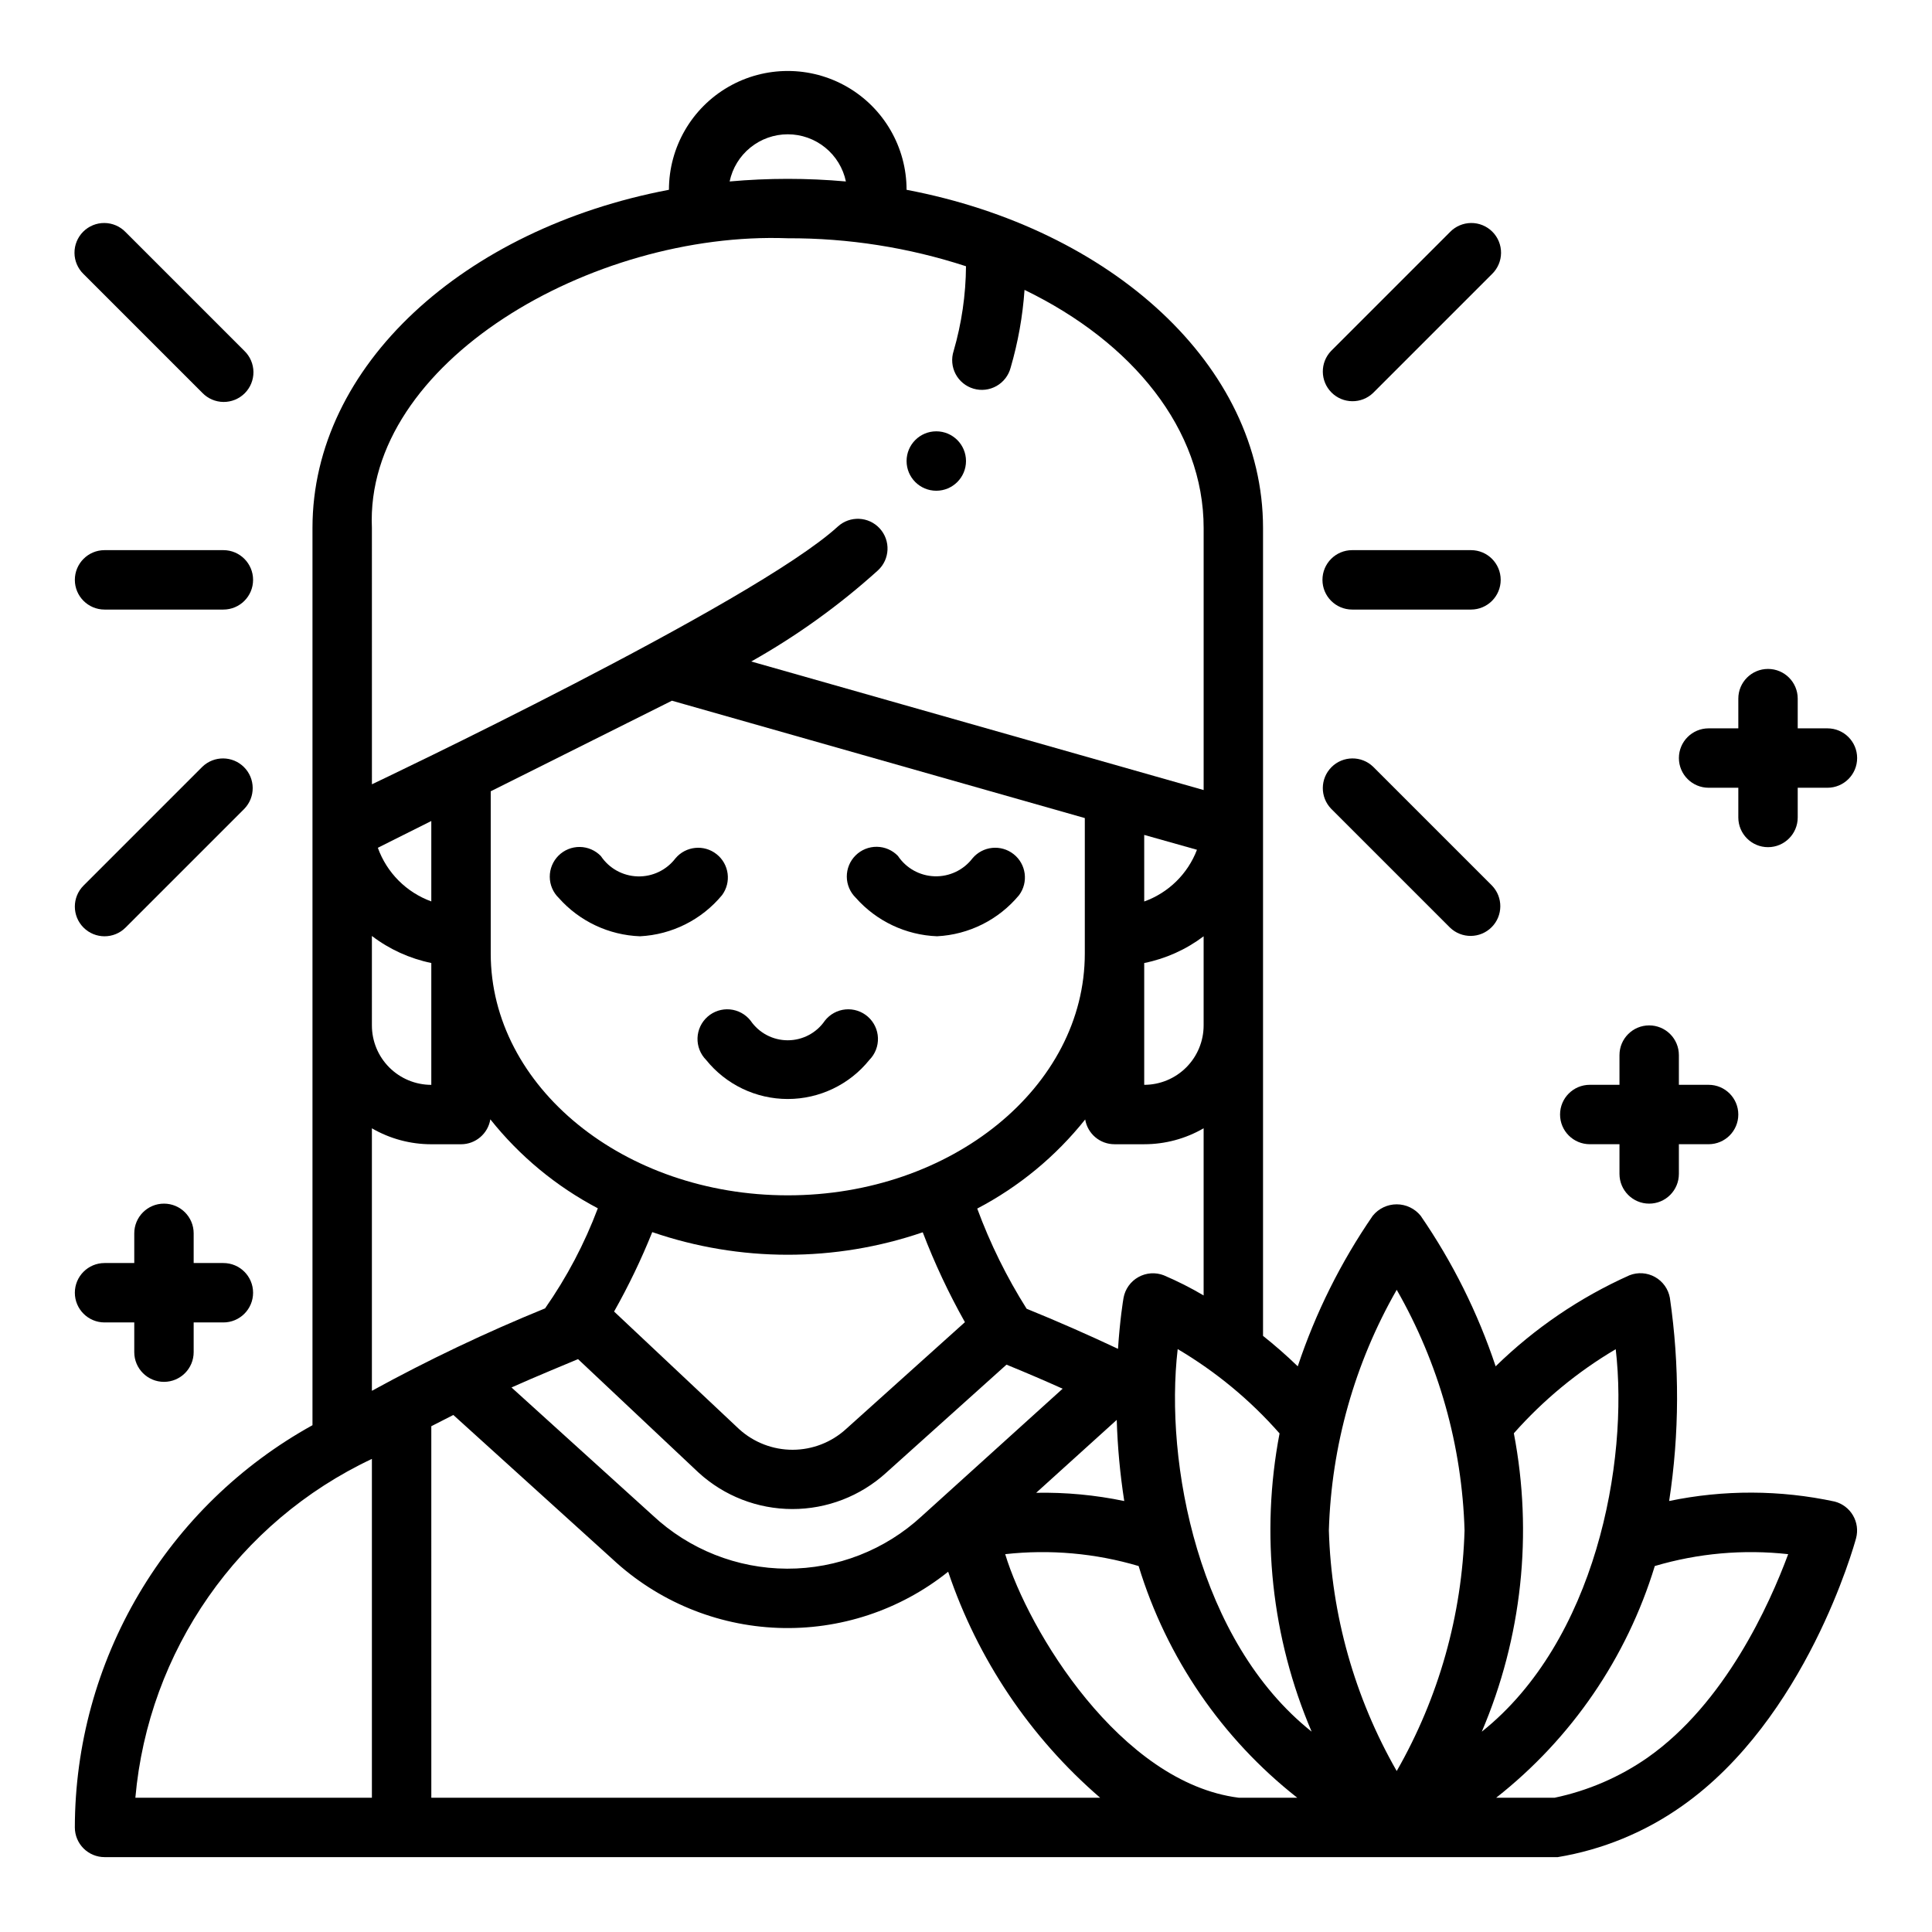<?xml version="1.0" encoding="UTF-8"?>
<!-- Uploaded to: SVG Repo, www.svgrepo.com, Generator: SVG Repo Mixer Tools -->
<svg fill="#000000" width="800px" height="800px" version="1.1" viewBox="144 144 512 512" xmlns="http://www.w3.org/2000/svg">
 <g>
  <path d="m400 266.18c0 4.348-3.527 7.871-7.875 7.871s-7.871-3.523-7.871-7.871c0-4.348 3.523-7.875 7.871-7.875s7.875 3.527 7.875 7.875"/>
  <path d="m171.71 494.46h7.871v7.875c0 4.348 3.523 7.871 7.871 7.871s7.871-3.523 7.871-7.871v-7.875h7.875c4.348 0 7.871-3.523 7.871-7.871s-3.523-7.871-7.871-7.871h-7.875v-7.871c0-4.348-3.523-7.871-7.871-7.871s-7.871 3.523-7.871 7.871v7.871h-7.871c-4.348 0-7.875 3.523-7.875 7.871s3.527 7.871 7.875 7.871z"/>
  <path d="m581.05 415.74c-4.348 0-7.871 3.523-7.871 7.871v7.871l-7.871 0.004c-4.348 0-7.875 3.523-7.875 7.871s3.527 7.871 7.875 7.871h7.871v7.871c0 4.348 3.523 7.875 7.871 7.875 4.348 0 7.871-3.527 7.871-7.875v-7.871h7.875c4.348 0 7.871-3.523 7.871-7.871s-3.523-7.871-7.871-7.871h-7.875v-7.875c0-2.086-0.828-4.09-2.305-5.566-1.477-1.477-3.477-2.305-5.566-2.305z"/>
  <path d="m628.29 337.02h-7.875v-7.875c0-4.348-3.523-7.871-7.871-7.871-4.348 0-7.871 3.523-7.871 7.871v7.871l-7.871 0.004c-4.348 0-7.875 3.523-7.875 7.871 0 4.348 3.527 7.871 7.875 7.871h7.871v7.871c0 4.348 3.523 7.875 7.871 7.875 4.348 0 7.871-3.527 7.871-7.875v-7.871h7.875c4.348 0 7.871-3.523 7.871-7.871 0-4.348-3.523-7.871-7.871-7.871z"/>
  <path d="m392.33 392.12c8.449-0.426 16.332-4.379 21.734-10.895 2.535-3.414 1.898-8.227-1.438-10.863-3.34-2.641-8.168-2.152-10.906 1.102-2.383 3.117-6.125 4.887-10.043 4.762-3.922-0.125-7.539-2.137-9.715-5.398-1.465-1.523-3.477-2.394-5.586-2.418-2.113-0.023-4.144 0.801-5.641 2.289-1.5 1.488-2.336 3.519-2.324 5.629 0.012 2.109 0.875 4.129 2.387 5.602 5.484 6.195 13.262 9.875 21.531 10.191z"/>
  <path d="m303.24 370.87c-1.461-1.52-3.473-2.391-5.586-2.418-2.109-0.023-4.144 0.801-5.641 2.289-1.496 1.492-2.332 3.519-2.32 5.629 0.012 2.113 0.871 4.129 2.387 5.602 5.488 6.18 13.266 9.848 21.527 10.152 8.453-0.426 16.336-4.379 21.734-10.895 2.535-3.414 1.898-8.227-1.438-10.863-3.336-2.641-8.164-2.152-10.902 1.102-2.379 3.121-6.113 4.906-10.035 4.785-3.922-0.117-7.543-2.121-9.727-5.383z"/>
  <path d="m331.11 424.87c5.273 6.559 13.234 10.375 21.648 10.375 8.414 0 16.379-3.816 21.648-10.375 1.52-1.543 2.336-3.644 2.258-5.809-0.078-2.164-1.043-4.199-2.672-5.629-1.625-1.43-3.769-2.125-5.926-1.926-2.156 0.203-4.133 1.281-5.469 2.988-2.219 3.25-5.902 5.191-9.84 5.191s-7.617-1.941-9.84-5.191c-1.336-1.707-3.312-2.785-5.469-2.988-2.156-0.199-4.301 0.496-5.926 1.926-1.625 1.43-2.594 3.465-2.672 5.629-0.078 2.164 0.738 4.266 2.258 5.809z"/>
  <path d="m171.71 305.54h31.488c4.348 0 7.871-3.523 7.871-7.871 0-4.348-3.523-7.875-7.871-7.875h-31.488c-4.348 0-7.875 3.527-7.875 7.875 0 4.348 3.527 7.871 7.875 7.871z"/>
  <path d="m197.63 248.12c1.465 1.516 3.481 2.383 5.594 2.402 2.109 0.016 4.141-0.812 5.633-2.305 1.496-1.496 2.324-3.523 2.309-5.637-0.02-2.109-0.887-4.125-2.406-5.594l-31.488-31.488c-1.465-1.52-3.481-2.383-5.594-2.402-2.109-0.02-4.141 0.812-5.633 2.305s-2.324 3.523-2.305 5.637c0.016 2.109 0.883 4.125 2.402 5.594z"/>
  <path d="m166.14 389.82c3.074 3.074 8.059 3.074 11.129 0l31.488-31.488c2.984-3.09 2.941-8-0.094-11.035-3.035-3.035-7.945-3.078-11.035-0.098l-31.488 31.488c-3.074 3.074-3.074 8.059 0 11.133z"/>
  <path d="m502.34 305.54h31.488c4.348 0 7.871-3.523 7.871-7.871 0-4.348-3.523-7.875-7.871-7.875h-31.488c-4.348 0-7.875 3.527-7.875 7.875 0 4.348 3.527 7.871 7.875 7.871z"/>
  <path d="m507.9 248.12 31.488-31.488c1.52-1.469 2.387-3.484 2.406-5.594 0.016-2.113-0.812-4.144-2.309-5.637-1.492-1.492-3.523-2.324-5.633-2.305-2.113 0.02-4.129 0.883-5.594 2.402l-31.488 31.488c-2.984 3.09-2.941 8 0.094 11.035 3.039 3.035 7.949 3.078 11.035 0.098z"/>
  <path d="m496.77 358.33 31.488 31.488c3.09 2.984 8 2.941 11.035-0.098 3.035-3.035 3.078-7.945 0.094-11.035l-31.488-31.488c-3.086-2.981-7.996-2.938-11.035 0.098-3.035 3.035-3.078 7.945-0.094 11.035z"/>
  <path d="m171.71 636.16h385.09c11.875-1.969 23.145-6.602 32.969-13.555 32.844-23.098 45.586-69.031 46.113-70.973v-0.004c0.539-2.039 0.246-4.207-0.82-6.027-1.062-1.82-2.809-3.141-4.848-3.672-14.453-3.106-29.395-3.156-43.871-0.148 2.731-17.84 2.793-35.984 0.191-53.844-0.422-2.336-1.867-4.359-3.938-5.516-2.07-1.16-4.555-1.328-6.762-0.461-13.156 5.887-25.164 14.055-35.473 24.129-4.715-14.168-11.406-27.602-19.875-39.902-1.551-1.914-3.883-3.027-6.344-3.027-2.465 0-4.797 1.113-6.348 3.027-8.469 12.301-15.16 25.734-19.875 39.902-3.094-2.992-6.195-5.676-9.203-8.07v-214.12c0-43.035-40.211-79.305-94.465-89.598v-0.004c0-11.246-6-21.645-15.742-27.27-9.742-5.621-21.746-5.621-31.488 0-9.742 5.625-15.746 16.023-15.746 27.27-54.27 10.297-94.465 46.562-94.465 89.598v237.8c-19.051 10.535-34.934 25.973-46.008 44.715-11.074 18.742-16.934 40.105-16.969 61.875 0 2.086 0.832 4.09 2.309 5.566 1.477 1.473 3.477 2.305 5.566 2.305zm86.594-15.742-0.004-98.457c1.926-1.004 3.871-1.996 5.84-2.977l42.18 38.203c11.961 11.141 27.527 17.605 43.855 18.219 16.332 0.613 32.34-4.668 45.098-14.883 7.824 23.211 21.734 43.891 40.273 59.891zm204.67-228.29v23.617c0 4.176-1.66 8.18-4.613 11.133s-6.957 4.613-11.133 4.613v-32.277c5.711-1.152 11.094-3.574 15.746-7.086zm-15.742-9.211-0.004-17.656 13.98 3.938c-2.438 6.391-7.543 11.395-13.98 13.707zm15.742 60.102v44.285c-3.391-2-6.906-3.777-10.527-5.324-2.207-0.867-4.688-0.699-6.762 0.461-2.07 1.156-3.516 3.18-3.938 5.516-0.109 0.621-0.945 5.66-1.465 13.5-7.871-3.715-15.973-7.273-24.223-10.629h0.004c-5.277-8.363-9.664-17.262-13.086-26.543 11.074-5.797 20.816-13.84 28.609-23.617 0.637 3.793 3.922 6.57 7.769 6.566h7.871c5.527 0.004 10.961-1.453 15.746-4.227zm-21.035 98.773c-7.676-1.602-15.504-2.336-23.34-2.188l21.348-19.316v-0.004c0.219 7.203 0.883 14.387 1.992 21.508zm-10.453-145.11c0 35.336-35.312 64.094-78.719 64.094s-78.719-28.758-78.719-64.094v-42.98l48.02-24.008 109.42 31.102zm-114.63 73.84c23.223 7.981 48.445 8 71.68 0.047 3.137 8.203 6.875 16.168 11.18 23.82l-31.488 28.301c-3.867 3.539-8.918 5.504-14.16 5.516-5.238 0.008-10.297-1.938-14.18-5.461l-33.148-31.172c3.832-6.789 7.211-13.82 10.117-21.051zm12.293 63.75c6.781 6.191 15.633 9.629 24.812 9.641 9.184 0.012 18.043-3.406 24.84-9.578l31.93-28.688c5.027 2.051 9.988 4.176 14.879 6.375l-37.328 33.77-0.004 0.004c-9.711 8.984-22.465 13.957-35.691 13.918-13.23-0.039-25.953-5.086-35.613-14.125l-37.418-33.895c5.188-2.363 17.059-7.273 17.633-7.512zm143.17 86.148c-31.402-3.938-55.805-44.328-61.93-64.551 11.879-1.316 23.902-0.246 35.359 3.148 7.41 24.285 22.078 45.715 42.039 61.402zm110.21-61.402c11.461-3.394 23.48-4.465 35.359-3.148-4.961 13.383-16.742 39.484-37.203 53.875v0.004c-7.434 5.184-15.844 8.816-24.715 10.672h-15.469c19.957-15.688 34.625-37.117 42.035-61.402zm-37.344-35.18c7.777-8.793 16.887-16.316 27-22.285 3.512 30.18-5.449 77.43-35.496 101.36 10.637-24.914 13.598-52.434 8.504-79.043zm-31.039-38.027c11.145 19.453 17.32 41.352 17.977 63.762-0.656 22.41-6.832 44.312-17.977 63.766-11.145-19.453-17.32-41.355-17.98-63.766 0.66-22.41 6.836-44.309 17.98-63.762zm-31.047 38.078-0.004-0.004c-5.086 26.602-2.125 54.113 8.504 79.02-30.07-23.93-39.008-71.281-35.496-101.38 10.121 5.977 19.234 13.516 26.992 22.34zm-130.33-344.3c3.613 0 7.117 1.242 9.922 3.519 2.805 2.273 4.742 5.445 5.484 8.98-10.25-0.922-20.562-0.922-30.812 0 0.746-3.535 2.684-6.707 5.488-8.98 2.805-2.277 6.305-3.519 9.918-3.519zm-110.21 104.33c-1.945-43.824 58.316-78.719 110.21-76.777 16.039-0.059 31.984 2.445 47.234 7.418-0.055 7.598-1.16 15.152-3.277 22.449-0.66 2.027-0.469 4.231 0.523 6.117 0.996 1.883 2.711 3.281 4.758 3.879 2.043 0.598 4.242 0.34 6.094-0.715 1.852-1.051 3.199-2.809 3.734-4.871 1.961-6.715 3.191-13.617 3.676-20.594 28.66 13.871 47.469 36.98 47.469 63.094v69.453l-119.89-34.07c12.047-6.773 23.297-14.863 33.551-24.125 3.211-2.934 3.438-7.914 0.504-11.125-2.93-3.211-7.91-3.438-11.121-0.504-22.207 20.301-123.46 68.297-123.46 68.297zm15.742 77.656v21.309c-6.602-2.394-11.793-7.606-14.168-14.215zm-15.742 30.465c4.644 3.539 10.023 5.988 15.742 7.164v32.293c-4.176 0-8.18-1.66-11.133-4.613s-4.609-6.957-4.609-11.133zm0 50.973c4.781 2.773 10.215 4.231 15.742 4.227h7.875c3.856 0 7.148-2.797 7.769-6.606 7.758 9.75 17.457 17.781 28.488 23.578-3.531 9.391-8.23 18.301-13.98 26.52-15.703 6.398-31.027 13.691-45.895 21.848zm0 87.617v89.793h-62.684c3.441-38.945 27.309-73.137 62.684-89.797z"/>
 </g>
</svg>